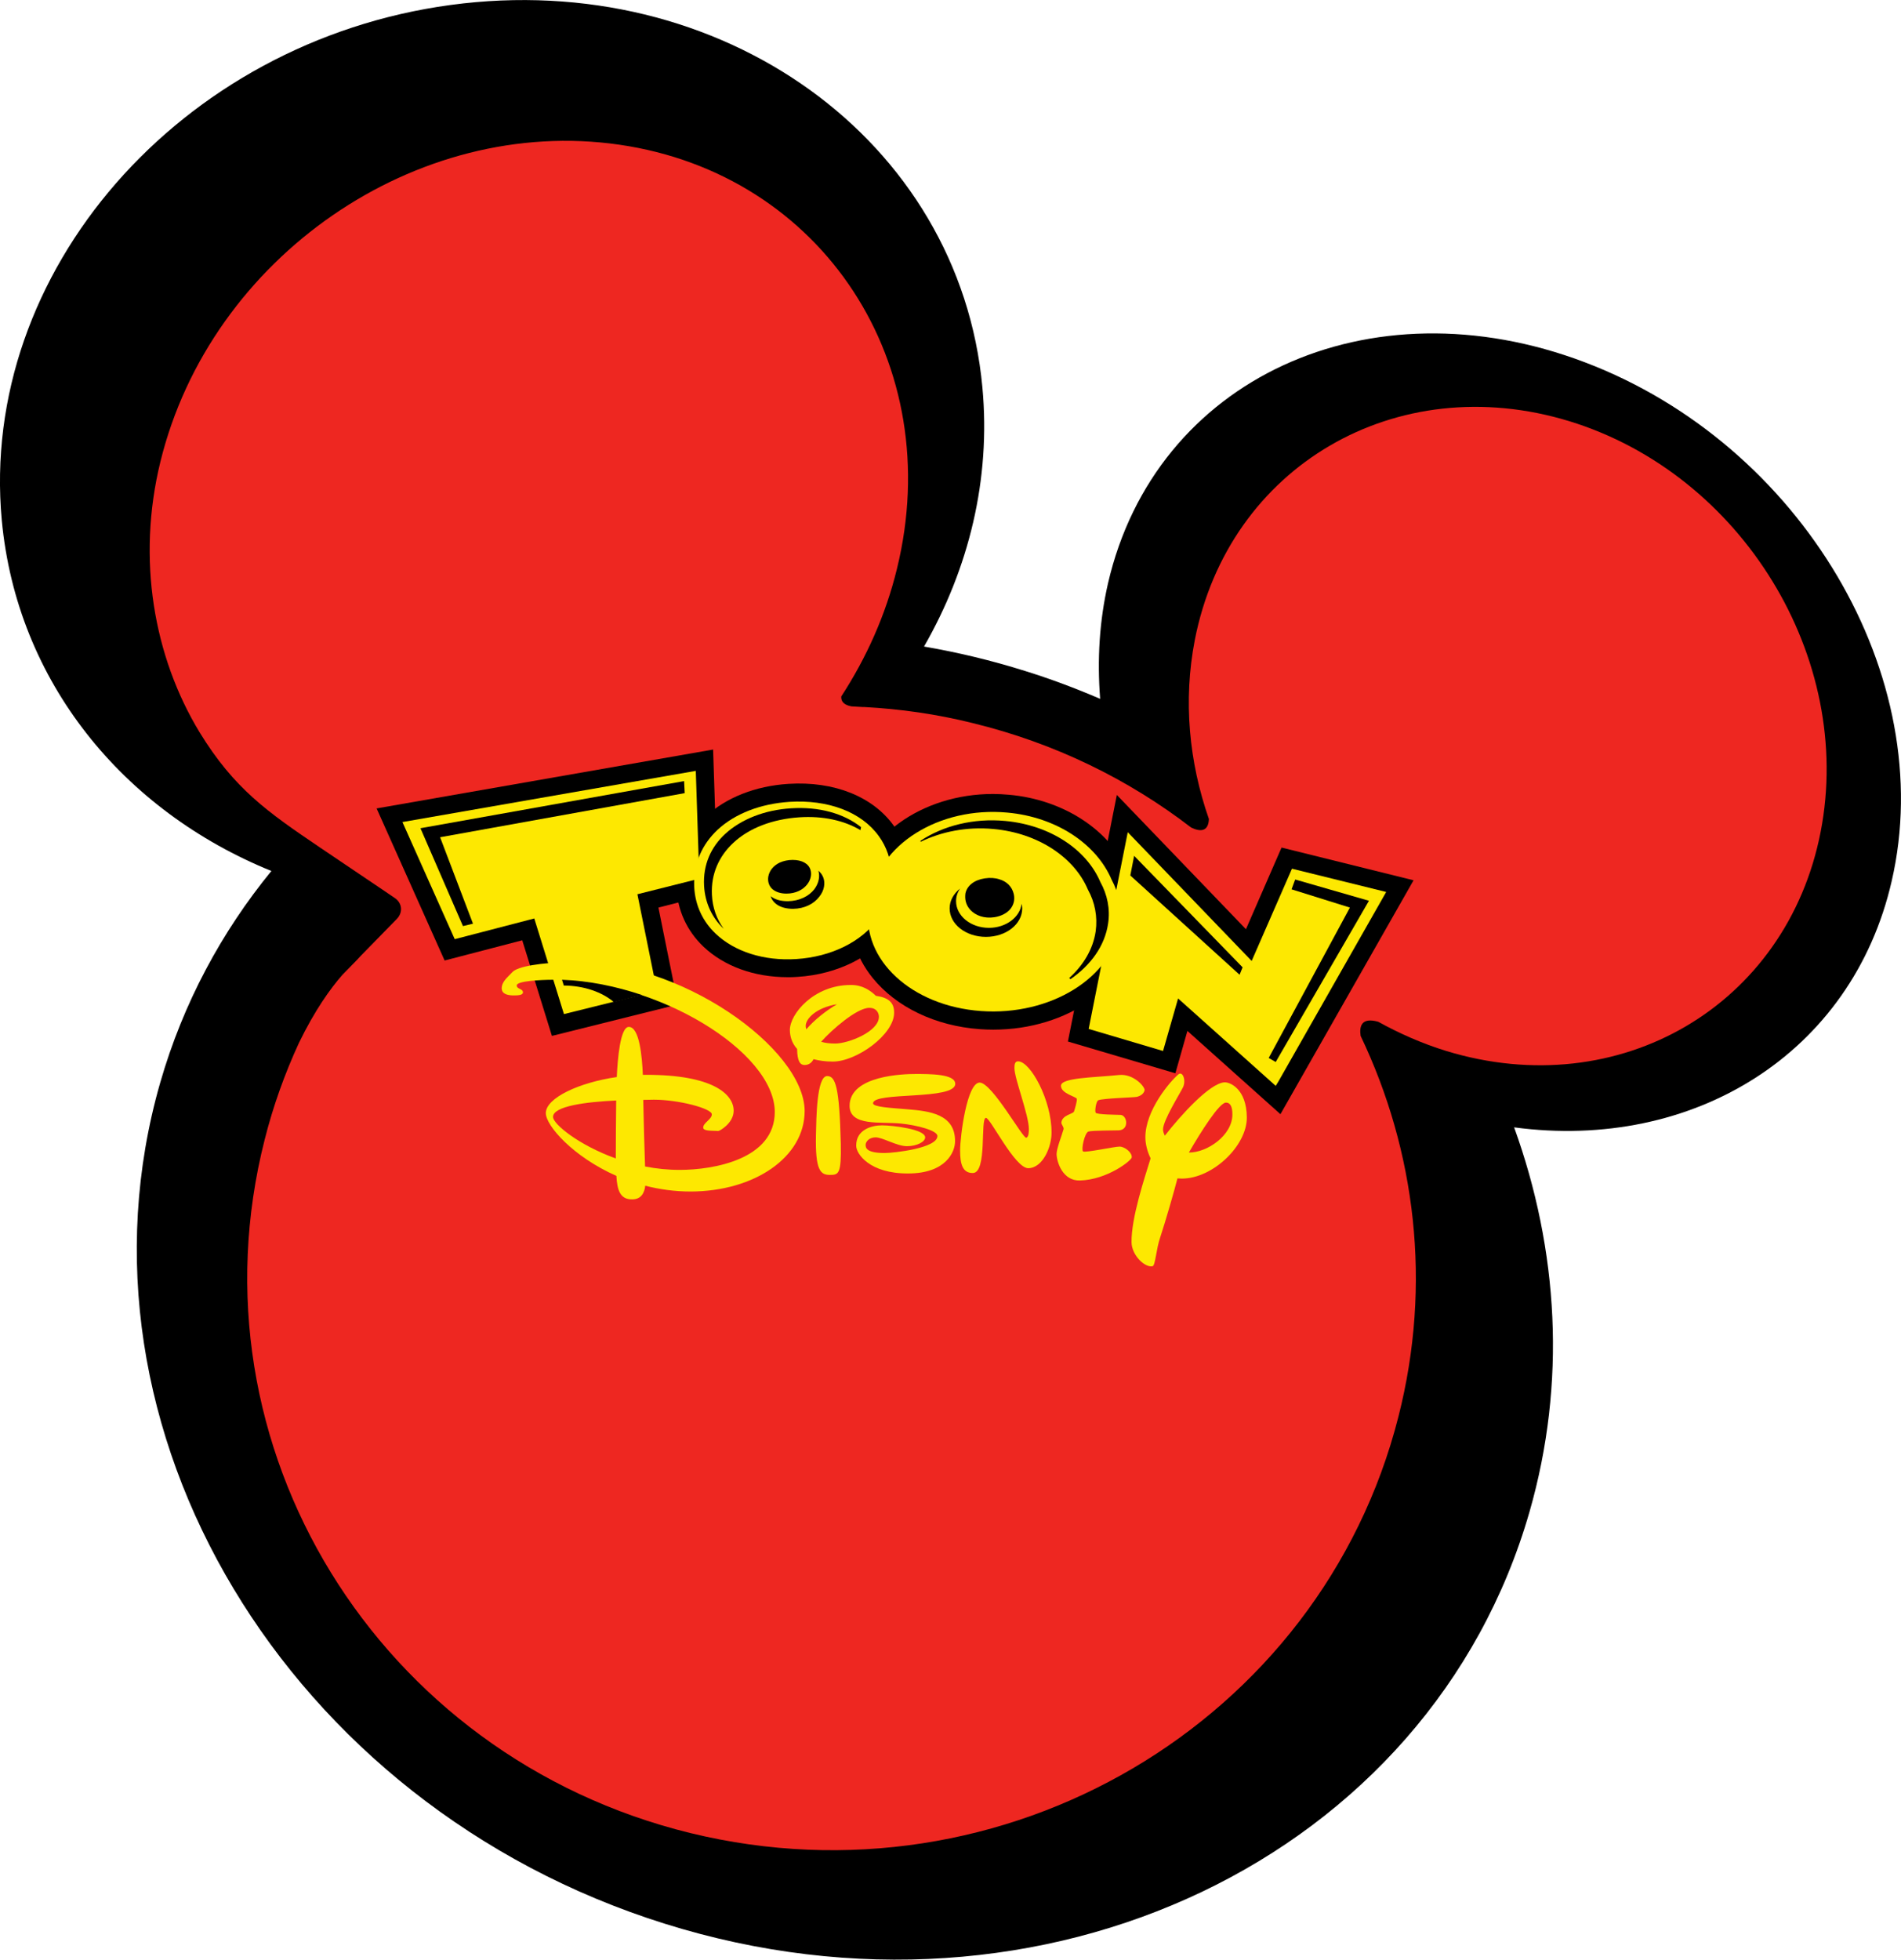 <?xml version="1.0" encoding="utf-8"?>
<!-- Generator: Adobe Illustrator 23.0.0, SVG Export Plug-In . SVG Version: 6.00 Build 0)  -->
<svg version="1.1" id="Layer_1" xmlns="http://www.w3.org/2000/svg" xmlns:xlink="http://www.w3.org/1999/xlink" x="0px" y="0px"
	 viewBox="0 0 1185.2 1221.5" style="enable-background:new 0 0 1185.2 1221.5;" xml:space="preserve">
<style type="text/css">
	.st0{display:none;fill:none;}
	.st1{display:none;}
	.st2{fill:#EE2721;}
	.st3{fill:#FDE801;}
</style>
<rect x="-1019.2" y="-104.4" class="st0" width="1000" height="817"/>
<g class="st1">
	<g>
		<g id="g84974_1_" transform="translate(399.768,576.098)">
		</g>
	</g>
</g>
<g>
	<path d="M988.3,225.9c-134.9-51.3-268.1,10.3-297.5,137.7c-5.4,23.6-6.8,47.7-4.9,72c-15.1-6.5-30.8-12.4-46.9-17.4
		c-21-6.6-42-11.6-62.9-15.2c27.9-48.6,41.7-104.2,36.4-161.4C598.3,87.1,449.7-19.7,280.9,3.1C112.1,25.9-13.2,169.6,1.1,324.2
		c9.4,100.9,75.9,181.3,168.1,218.7c-31,37.9-55,82.2-69.3,131.9c-62,215.7,78.9,450.5,314.6,524.3
		c235.8,73.9,477.2-41.2,539.1-256.8c23.1-80.4,18-163.3-9.6-239.6c111.6,14.9,210.7-45.8,235.4-153.5
		C1208.8,422,1123.2,277.2,988.3,225.9"/>
	<path class="st2" d="M538.8,440.7c22.5,1.2,45.1,4.4,67.6,10c51.3,12.5,97.2,35.1,136.2,65.1c5.3,2.6,10.8,3,11.1-5.3
		c-12.4-35.5-16.1-73.8-8.8-111.5c21.1-108.3,125.6-169.4,233.4-136.5c107.7,33,177.9,147.6,156.8,256
		c-21.1,108.4-125.5,169.5-233.4,136.6c-14.9-4.6-29-10.8-42.4-18.2c-10.5-3-11.9,2.8-11,8.8c34.2,71.6,44.6,154.6,23.6,237.2
		c-48.5,191.1-246.1,307.3-441.4,259.7c-195.1-47.7-314.1-241.1-265.5-432.2c5.3-21.1,12.6-41.3,21.4-60.4
		c9.8-20.2,19.7-34,27.1-42.4l8.7-8.9l2.9-3.1l22.3-22.8c3.9-4,3.4-9.9-1.2-13c0,0-4.6-3.2-46.8-31.6c-32.5-22-53.4-36.5-75-71.8
		c-28.5-47-39.3-107.7-24.4-168.6C131.3,160.2,259.5,71.8,386.2,90.2c126.8,18.4,204.3,136.9,173,264.4c-7,28.7-19,55.4-34.7,79.5
		c-0.2,2.7,1.1,5.2,6.3,6.2c2.3,0.1,4.6,0.3,6.9,0.4L538.8,440.7"/>
	<g>
		<polygon points="798.3,694.5 740.3,642.6 732.8,669 665.8,649.2 696.3,495.5 776.8,579.2 799,528.3 881.3,548.7 		"/>
		<path d="M491.1,609.1L491.1,609.1c-20.9,0-39.6-6.8-52.5-19c-10.4-9.9-16.2-22.7-16.9-36.9c-0.8-17.3,5.6-32.6,18.3-44.3
			c12.6-11.7,30.9-19,51.6-20.3c28.6-1.8,52.7,8,65.7,26.2c6.1,8.6,9.5,18.5,9.9,29.4c0.4,12.5-3.1,24.5-10.3,34.7
			c-12.3,17.2-34.5,28.4-59.6,30C495.2,609.1,493.1,609.1,491.1,609.1z"/>
		<polygon points="344.1,645.7 325.6,586.1 277.2,598.7 234.8,503.9 444.6,467.2 447.5,556.3 410.5,565.7 422.7,626.1 		"/>
		<path d="M619.3,641.8C619.3,641.8,619.3,641.8,619.3,641.8c-2.8,0-5.6-0.1-8.4-0.3c-27.7-2-52.1-13.7-66.9-32
			c-10.8-13.4-15.6-29.6-13.3-45.6l0.1-0.4c0.2-1,0.4-2,0.6-3l0.1-0.6c0-0.4,0.1-1,0.2-1.7c5.2-36.1,42.7-63.3,87.4-63.3
			c3.3,0,6.7,0.2,10.1,0.5c33.7,3,62.7,21.9,74,48c5.8,11,8,23.1,6.3,35.1C704.3,614.5,665.6,641.8,619.3,641.8z"/>
		<g id="g1192" transform="matrix(1.25,0,0,-1.25,349.865,555.6)">
			<polygon class="st3" points="411.5,-0.3 357.8,-94.7 356.4,-97 307.7,-53.4 300.2,-79.6 263.1,-68.6 282.6,29.5 344.4,-34.7 
				364.5,11.3 			"/>
		</g>
		<g id="g1196" transform="matrix(1.25,0,0,-1.25,350.734,555.962)">
			<path id="path1198" d="M402.2-4.4L365.4,6.2l-1.8-4.9l29.1-9.1l-40.5-75l3.5-2L402.2-4.4"/>
		</g>
		<g id="g1200" transform="matrix(1.25,0,0,-1.25,348.085,555.455)">
			<path id="path1202" d="M287.2,17.6l-1.9-9.8l54.5-49.5l1.5,3.7L287.2,17.6"/>
		</g>
		<path class="st3" d="M486.3,537.6c2.3-1,5-1.6,7.9-1.6c5.9,0,10,2.4,11.1,6.2c0.4,1.3,0.5,2.7,0.2,4.2c-0.3,1.7-1.1,3.4-2.2,4.8
			c-2.6,3.4-7.2,5.8-13,5.8c-3.6,0-6.5-1-8.5-2.6c-2.3-1.9-3.3-4.8-2.8-8C479.7,542.5,482.4,539.4,486.3,537.6z M432.8,552.7
			c0.6,11.9,5.5,21.8,13.4,29.3c11.8,11.2,30.1,17.1,50.3,15.8c21.8-1.4,40.8-10.8,51.1-25.3c5.5-7.9,8.7-17.2,8.3-27.8
			c-0.4-9-3.2-16.9-7.9-23.4c-10.9-15.3-31.9-23-55.8-21.5c-18,1.2-33.9,7.3-44.8,17.4C437.8,526.2,432.2,538.2,432.8,552.7"/>
		<g id="g1208" transform="matrix(1.25,0,0,-1.25,344.225,556.116)">
			<path id="path1210" d="M120.2-8.3c-6.1,0-10,2.5-11.2,6.3c2-1.6,4.8-2.5,8.6-2.5c5.8,0.1,10.5,2.5,13.2,6
				c1.1,1.5,1.9,3.2,2.2,4.9c0.3,1.5,0.2,3-0.2,4.3c2.3-1.9,3.4-4.7,2.8-8c-0.3-1.7-1.1-3.4-2.3-4.9C130.6-5.8,126-8.2,120.2-8.3"/>
		</g>
		<g id="g1212" transform="matrix(1.25,0,0,-1.25,343.47,555.206)">
			<path id="path1214" d="M87,28.4c8,7.3,19.7,11.9,32.8,12.7c13.8,0.9,26.2-2.5,34.9-9.4c-0.1-0.5-0.3-1.1-0.3-1.5
				c-8.2,4.9-18.9,7.2-30.6,6.4c-13.2-0.9-24.9-5.3-32.8-12.7C83.9,17.3,79.8,8.5,80.3-2c0.3-6.5,2.4-12.2,5.9-17
				c-5.8,5.5-9.3,12.8-9.8,21.4C75.8,13,79.9,21.9,87,28.4"/>
		</g>
		<path id="path1218" class="st3" d="M436,547.7l-2.2-67.2l-182.9,31.9l32.6,73l49.6-12.9l18.5,59.6l58-14.4l-12.2-60.3L436,547.7"
			/>
		<g id="g1220" transform="matrix(1.25,0,0,-1.25,343.009,554.747)">
			<path id="path1222" d="M67.1,48.3l-0.3,6L-64.7,30.8l21.2-48.8l5,1.2l-16.4,43.1L67.1,48.3"/>
		</g>
		<path class="st3" d="M632,557.1c0.9,3.7,0,7.2-2.5,10c-2.1,2.2-5.2,3.9-9.4,4.6c-6.4,1-11.8-1-15.1-4.5c-1.4-1.5-2.4-3.3-2.9-5.3
			c-0.4-1.7-0.4-3.4-0.2-5c1-4.8,5.4-8.4,12.1-9.4c3.3-0.5,6.4-0.3,9.1,0.6C627.6,549.4,630.9,552.6,632,557.1z M693,548.2
			c-9.3-21.8-34-38.9-65-41.7c-42.5-3.9-80.8,20.1-85.4,53.5c-0.1,0.5-0.2,1.1-0.2,1.6c-0.3,1.3-0.5,2.6-0.8,3.8
			c-4.6,32.7,26.7,61.7,70,64.8c43.2,3.1,82-20.8,86.6-53.5C699.7,566.7,697.7,557,693,548.2"/>
		<g id="g1228" transform="matrix(1.25,0,0,-1.25,347.744,555.97)">
			<path id="path1230" d="M270.6,5c-6.8,16-24.8,28.3-47.4,30.4c-15.9,1.5-31-2.4-42.3-9.9L181,25c10.4,5.1,23,7.6,36.2,6.4
				c22.5-2,40.5-14.3,47.2-30.2c3.5-6.3,4.9-13.5,3.9-20.8c-1.3-8.9-6.1-16.9-13.2-23.3l0.6-0.6c10.2,7,17.2,16.7,18.8,27.8
				C275.6-8.5,274.1-1.3,270.6,5"/>
		</g>
		<g id="g1232" transform="matrix(1.25,0,0,-1.25,346.938,556.22)">
			<path id="path1234" d="M232-5.7c-0.8-6.7-7.8-12-16.3-12c-9.1,0-16.4,6-16.4,13.3c0,2.3,0.7,4.4,2,6.3c-3.2-2.6-5.2-6-5.2-9.9
				c0-7.9,8.1-14.2,18.1-14.2c10,0,18.1,6.3,18.1,14.2C232.3-7.2,232.2-6.5,232-5.7"/>
		</g>
		<g id="g1236" transform="matrix(1.25,0,0,-1.25,341.169,558.337)">
			<path id="path1238" class="st3" d="M2.9-110.3c0,5.4,16.4,7.5,31.5,8.2c-0.1-8.5-0.2-20.7-0.2-28.9
				C15.6-124.3,2.9-113.8,2.9-110.3z M11.4-33c-14.5-0.4-26.2-2.2-28.8-5.1c-2.3-2.5-5.2-4.6-5.3-8c0-3.3,3.8-3.6,6.1-3.6
				c2.3,0,4.5,0.2,4.5,1.5c0,2-3.1,1.5-3.1,3.5c0,2.2,12,2.8,18,2.8c51.4,0.2,110.6-35.6,110.7-65.9c0-23.6-30.5-28.9-47.4-28.9
				c-6,0-11.7,0.6-17.3,1.7c-0.3,7.5-0.7,23.3-0.9,33.2c1.9,0,3.8,0.1,5.3,0.1c12.5,0,28.9-4.4,28.9-7.3c0-2.5-4.3-4.2-4.3-6.6
				c0-1.8,4-1.5,7.5-1.7c0.6-0.1,7.7,3.9,7.7,10.1c0,8.2-10.4,18-43.8,17.9c-0.5,0-1,0-1.5,0c-0.4,9.2-1.7,23.9-7,23.9
				c-4.3,0-5.6-16.1-6-25C16-93.1-0.7-100.8-0.7-108.4c0-6.2,13.5-21.7,35.2-31.3c0.4-7,1.8-11.8,7.9-11.7c4.5,0,6.1,3.3,6.5,6.8
				c7-1.8,14.7-2.9,22.7-2.9c31.6,0.1,56.8,17,56.8,40.2C128.2-76.1,65.8-31.4,11.4-33"/>
		</g>
		<g id="g1240" transform="matrix(1.25,0,0,-1.25,344.586,557.85)">
			<path id="path1242" class="st3" d="M136.9-90.3c-5.3,0-5.4-21.5-5.6-29.3c-0.4-17.9,2.3-20,7-20c4.3,0,5.7,0.5,5.4,15.5
				C143-95.8,141.1-90.3,136.9-90.3"/>
		</g>
		<g id="g1244" transform="matrix(1.25,0,0,-1.25,344.708,556.961)">
			<path id="path1246" class="st3" d="M141.7-55.2c-5.6-3.3-11.4-7.9-15.3-12.5c-0.2,0.6-0.3,1.2-0.3,1.7
				C126.1-62.4,131.3-56.9,141.7-55.2z M140.8-74.8c-2.8,0-5.1,0.3-7,0.9c5.2,5.9,17.8,16.9,24,16.9c4.1,0,4.8-3.2,4.8-4.4
				C162.7-68.8,147.4-74.8,140.8-74.8z M139.6-83.8c11.8,0,30.6,13.4,30.6,24.4c0,4.9-2.6,7.5-9.1,8.4c-2.7,2.6-6.7,5.5-12.6,5.4
				c-18.4,0-30.3-14.5-30.3-22.4c0-3,0.9-6.5,3.6-9.5c0.1-6.3,1.6-8,3.7-8c2.3,0,3.7,1.3,4.5,2.9C132.7-83.3,135.8-83.8,139.6-83.8"
				/>
		</g>
		<g id="g1248" transform="matrix(1.25,0,0,-1.25,346.183,557.942)">
			<path id="path1250" class="st3" d="M199.5-94.1c0,5-12.8,4.9-20,4.9c-5.4,0-32.7-0.6-32.7-15.9c0.1-10.3,15.3-7.8,25.5-8.8
				c8.2-0.8,18.3-3.5,18.3-6.2c0.1-6.1-21.8-8.5-26.3-8.5c-9.3,0-9.5,2.7-9.5,4.1c0,1.3,1.5,3.7,5,3.7c3.5,0,10.6-4.4,15.6-4.4
				c5,0,9.1,2.2,9.1,4.4c0,4.1-16.4,6-21.5,6c-5.3,0-13-2.2-12.9-10.2c0-4.1,6.8-13.9,25.9-13.8c18.8,0,23.5,10.7,23.4,16.2
				c0,13.4-12.7,14.9-23.7,15.8c-8.2,0.7-17.2,1.1-17.2,3C158.6-97.9,199.5-102.4,199.5-94.1"/>
		</g>
		<g id="g1252" transform="matrix(1.25,0,0,-1.25,346.964,557.671)">
			<path id="path1254" class="st3" d="M230.2-83.1c-1.6,0-1.8-1.6-1.8-3.4c0-5.2,7.2-23.4,7.2-30.4c0-1.4-0.1-4-1.3-4.3
				c-1.7-0.5-16.8,27-23.1,27.5c-6.5,0.4-9.9-27-9.9-33.8c0-6.8,1.2-11.3,6.3-11.3c7.4,0,3.6,27.5,6.6,27.5
				c2.2,0,14.4-25.1,21.1-25.1c7.3,0.1,11.7,10.8,11.6,17.8C247-102.6,236.4-83.1,230.2-83.1"/>
		</g>
		<g id="g1256" transform="matrix(1.25,0,0,-1.25,348.23,558.693)">
			<path id="path1258" class="st3" d="M279.8-124.8c-2.6,0-17.2-3.2-18.2-2.4c-1,0.9,0.8,9.3,2.7,9.9c1.8,0.6,13.2,0.5,15.1,0.6
				c5.3,0.2,4.3,7.4,1,7.7c-1.6,0.1-12,0.1-12.5,1.1c-0.5,0.9,0.2,5.7,1.3,6.2c2.3,1,18.1,1.4,19.2,1.7c2,0.5,3.4,1.5,3.9,3.2
				c0.4,1.7-5.5,8.5-12.8,7.7c-12.6-1.3-29-1.3-28.9-5.4c0-3.9,7.7-5.4,7.9-6.5c0.2-1.1-1-5.1-1.4-6.3c-0.5-1.3-5.9-1.7-6.3-5.5
				c-0.1-0.9,1.3-2.2,1.1-3.3c-0.9-3.2-3.5-9.7-3.5-12.4c0.1-4.1,3.1-13.5,11.7-13.2c13.6,0.4,25.6,9.9,25.8,11.5
				C286.1-127.7,282.4-124.8,279.8-124.8"/>
		</g>
		<g id="g1260" transform="matrix(1.25,0,0,-1.25,349.095,558.765)">
			<path id="path1262" class="st3" d="M313.7-127.7c6.2,10.7,15.2,24.9,18.5,24.9c2.3,0,3.2-2.3,3.2-5.8
				C335.5-119.1,322.8-127.8,313.7-127.7z M331.4-92.7c-7.3-0.5-21.5-16.1-29.7-26.6c-0.5,1.1-0.9,2.1-0.9,3.1
				c0,4.5,8.4,17.8,10,21.1c1.6,3.5-0.2,8.1-2.3,6.4c-3.9-3.2-16.6-17.9-16.5-31.5c0-3.1,0.9-6.9,2.6-10.4
				c-2.8-9.2-9.7-29.6-9.5-41.9c0.1-6.4,6.6-12.7,10.5-11.9c1.4,0.4,1.8,8.7,3.8,14.4c2.7,8.2,7,23.1,8.6,29.4
				c0.7,0,1.4-0.1,2.2-0.1c15.4,0,32.5,16.4,32.4,30.5C342.5-95.9,334.1-92.5,331.4-92.7"/>
		</g>
		<path d="M351.5,614.3c12.7,0.1,23.9,4.1,31.2,10.3l17.5-4.4c-16.1-5.4-33.2-8.9-49.8-9.5L351.5,614.3z"/>
	</g>
</g>
</svg>
